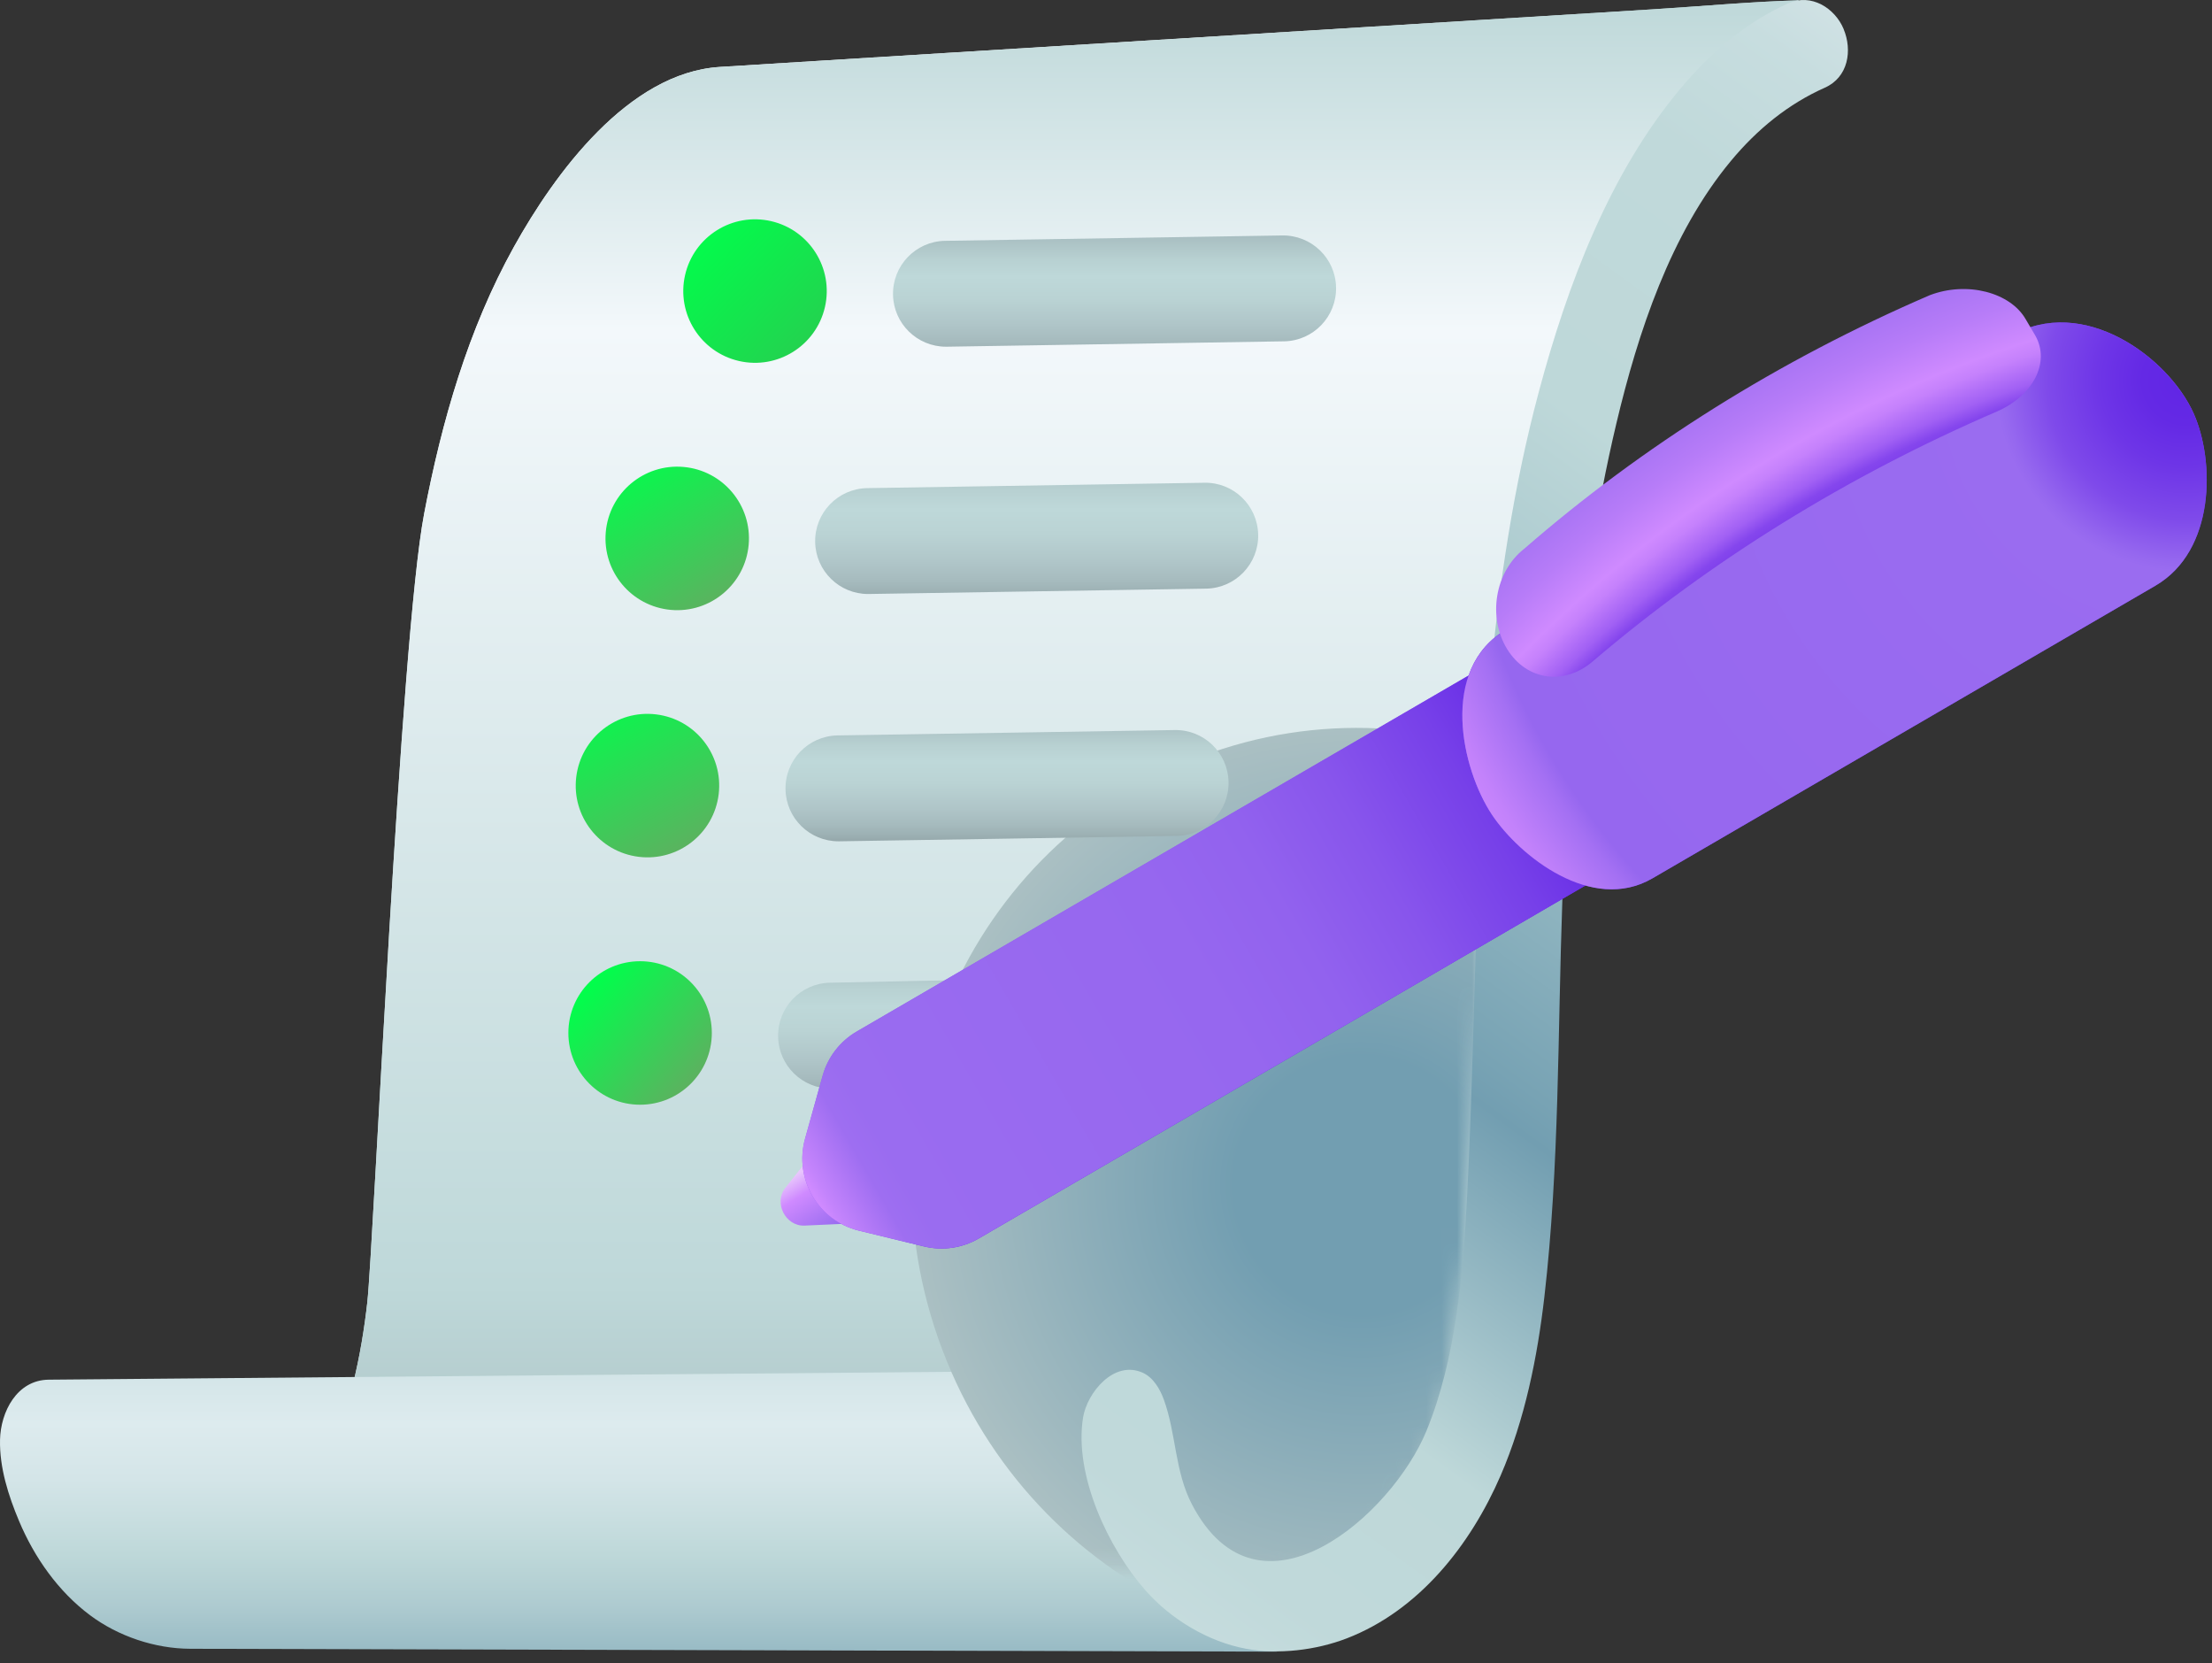 <?xml version="1.0" encoding="UTF-8"?> <svg xmlns="http://www.w3.org/2000/svg" width="145" height="109" viewBox="0 0 145 109" fill="none"><rect x="0" y="0" width="145" height="109" fill="#333333" stroke="none"/> <path d="M101.729 24.707C103.874 17.09 107.339 8.597 113.732 3.456C115.024 2.418 116.804 1.104 117.912 0.021C114.889 0.101 111.352 0.426 108.333 0.612C101.047 1.062 70.597 2.941 62.658 3.431C57.504 3.749 52.35 4.067 47.195 4.386C41.178 4.757 36.349 11.392 33.686 16.182C30.682 21.586 28.955 27.625 27.802 33.669C26.24 41.862 24.486 81.663 24.077 85.348C23.352 91.871 20.786 102.309 12.505 102.379C15.829 102.379 78.365 102.826 83.234 102.822C88.914 102.816 92.259 98.32 94.154 93.475C96.477 87.537 97.089 61.86 97.401 55.205C97.713 48.535 100.762 28.142 101.729 24.706V24.707Z" fill="url(#paint0_radial_0_192)"></path> <path d="M101.729 24.707C103.874 17.09 107.339 8.597 113.732 3.456C115.024 2.418 116.804 1.104 117.912 0.021C114.889 0.101 111.352 0.426 108.333 0.612C101.047 1.062 70.597 2.941 62.658 3.431C57.504 3.749 52.35 4.067 47.195 4.386C41.178 4.757 36.349 11.392 33.686 16.182C30.682 21.586 28.955 27.625 27.802 33.669C26.24 41.862 24.486 81.663 24.077 85.348C23.352 91.871 20.786 102.309 12.505 102.379C15.829 102.379 78.365 102.826 83.234 102.822C88.914 102.816 92.259 98.32 94.154 93.475C96.477 87.537 97.089 61.86 97.401 55.205C97.713 48.535 100.762 28.142 101.729 24.706V24.707Z" fill="url(#paint1_linear_0_192)"></path> <path d="M81.546 107.402C78.311 106.663 76.134 104.71 74.364 101.963C73.053 99.928 71.923 97.74 71.505 95.34C71.083 92.913 71.645 91.125 73.98 89.806C71.618 89.81 4.206 90.406 3.195 90.415C1.104 90.433 0.043 92.53 0.002 94.346C-0.04 96.174 0.551 98.021 1.253 99.688C2.255 102.069 3.823 104.301 5.907 105.855C7.745 107.227 10.152 108.044 12.481 108.05C12.481 108.05 83.71 108.237 83.718 108.237C82.835 108.004 82.317 107.578 81.545 107.402H81.546Z" fill="url(#paint2_linear_0_192)"></path> <mask id="mask0_0_192" style="mask-type:luminance" maskUnits="userSpaceOnUse" x="12" y="0" width="106" height="103"> <path d="M101.729 24.707C103.874 17.09 107.339 8.597 113.732 3.456C115.024 2.418 116.804 1.104 117.912 0.021C114.889 0.101 111.352 0.426 108.333 0.612C101.047 1.062 70.597 2.941 62.658 3.431C57.504 3.749 52.35 4.067 47.195 4.386C41.178 4.757 36.349 11.392 33.686 16.182C30.682 21.586 28.955 27.625 27.802 33.669C26.24 41.862 24.486 81.663 24.077 85.348C23.352 91.871 20.786 102.309 12.505 102.379C15.829 102.379 78.365 102.826 83.234 102.822C88.914 102.816 92.259 98.32 94.154 93.475C96.477 87.537 97.089 61.86 97.401 55.205C97.713 48.535 100.762 28.142 101.729 24.706V24.707Z" fill="white"></path> </mask> <g mask="url(#mask0_0_192)"> <path d="M100.186 106.368C115.473 100.585 123.056 83.185 117.124 67.503C111.192 51.821 93.991 43.795 78.705 49.578C63.418 55.36 55.835 72.76 61.767 88.443C67.699 104.125 84.9 112.15 100.186 106.368Z" fill="url(#paint3_radial_0_192)"></path> </g> <path d="M120.854 1.903C120.274 0.516 118.723 -0.443 117.249 0.209C114.624 1.373 112.279 3.285 110.202 5.751C105.496 11.34 102.741 18.688 100.875 25.664C99.217 31.86 98.248 38.321 97.671 44.705C97.248 49.372 97.017 54.062 96.85 58.744C96.615 65.331 96.506 71.927 96.164 78.51C95.903 83.545 95.436 89.06 93.508 93.767C91.251 99.275 82.52 106.989 78.136 98.591C77.001 96.418 77.108 93.96 76.288 91.711C76.037 91.026 75.603 90.276 74.912 89.962C73.021 89.102 71.253 91.279 70.994 92.906C70.396 96.66 72.638 101.441 75.087 104.223C76.75 106.113 79.197 107.587 81.673 108.047C83.796 108.441 86.268 108.144 88.28 107.369C93.025 105.539 96.395 101.249 98.366 96.702C99.955 93.034 100.781 88.938 101.237 84.98C102.227 76.392 102.106 67.696 102.412 59.067C102.575 54.497 102.798 49.923 103.208 45.368C103.74 39.447 104.584 33.513 105.961 27.727C107.372 21.797 109.508 15.303 113.459 10.551C115.208 8.447 117.242 6.805 119.618 5.748C121.165 5.06 121.434 3.297 120.851 1.903H120.854Z" fill="url(#paint4_linear_0_192)"></path> <path d="M62.007 22.72C60.124 22.72 58.578 21.213 58.539 19.322C58.5 17.406 60.021 15.821 61.937 15.783L84.042 15.431C85.957 15.396 87.542 16.913 87.581 18.828C87.62 20.744 86.099 22.329 84.183 22.368L62.079 22.72C62.054 22.72 62.03 22.72 62.007 22.72V22.72Z" fill="url(#paint5_linear_0_192)"></path> <path d="M54.075 20.126C54.656 17.596 53.075 15.073 50.544 14.492C48.013 13.911 45.49 15.491 44.909 18.022C44.328 20.553 45.909 23.076 48.44 23.657C50.971 24.238 53.493 22.657 54.075 20.126Z" fill="url(#paint6_linear_0_192)"></path> <path d="M49.077 35.693C49.303 33.106 47.389 30.826 44.802 30.6C42.215 30.374 39.934 32.288 39.709 34.875C39.483 37.462 41.397 39.743 43.984 39.969C46.571 40.194 48.851 38.28 49.077 35.693Z" fill="url(#paint7_linear_0_192)"></path> <path d="M47.11 52.049C47.422 49.471 45.586 47.128 43.008 46.816C40.43 46.503 38.087 48.34 37.774 50.918C37.462 53.496 39.298 55.839 41.877 56.151C44.454 56.464 46.798 54.627 47.11 52.049Z" fill="url(#paint8_linear_0_192)"></path> <path d="M41.959 72.396C44.556 72.396 46.661 70.29 46.661 67.694C46.661 65.097 44.556 62.992 41.959 62.992C39.362 62.992 37.257 65.097 37.257 67.694C37.257 70.29 39.362 72.396 41.959 72.396Z" fill="url(#paint9_linear_0_192)"></path> <path d="M56.903 38.927C55.02 38.927 53.474 37.42 53.435 35.528C53.396 33.613 54.917 32.028 56.833 31.989L78.936 31.637C80.853 31.593 82.436 33.119 82.475 35.035C82.515 36.951 80.993 38.535 79.078 38.574L56.975 38.926C56.951 38.926 56.926 38.926 56.903 38.926V38.927Z" fill="url(#paint10_linear_0_192)"></path> <path d="M54.959 55.133C53.076 55.133 51.53 53.626 51.492 51.735C51.452 49.819 52.974 48.234 54.889 48.196L76.993 47.843C78.91 47.805 80.493 49.325 80.532 51.241C80.572 53.157 79.05 54.742 77.135 54.781L55.031 55.133C55.007 55.133 54.983 55.133 54.959 55.133V55.133Z" fill="url(#paint11_linear_0_192)"></path> <path d="M54.473 71.339C52.59 71.339 51.044 69.832 51.006 67.941C50.966 66.025 52.488 64.441 54.404 64.401L71.646 64.049C73.564 64.002 75.146 65.531 75.186 67.447C75.225 69.363 73.704 70.947 71.788 70.986L54.545 71.338C54.521 71.338 54.497 71.338 54.473 71.338V71.339Z" fill="url(#paint12_linear_0_192)"></path> <path d="M56.228 80.159L52.739 80.317C51.492 80.374 50.7 78.821 51.477 77.843L53.626 75.14C54.248 74.357 55.471 74.534 55.968 75.48L57.308 78.026C57.813 78.986 57.243 80.113 56.228 80.159H56.228Z" fill="url(#paint13_linear_0_192)"></path> <path d="M118.057 44.188L115.029 38.981C113.679 36.66 110.703 35.873 108.383 37.223L74.653 56.843L64.238 62.9L56.163 67.597C55.069 68.234 54.266 69.272 53.925 70.491L52.773 74.619C52.034 77.267 53.636 80.001 56.308 80.65L60.567 81.684C61.787 81.98 63.073 81.793 64.158 81.162L116.299 50.835C118.62 49.485 119.407 46.51 118.057 44.189V44.188Z" fill="url(#paint14_linear_0_192)"></path> <path d="M118.057 44.188L115.029 38.981C113.679 36.66 110.703 35.873 108.383 37.223L74.653 56.843L64.238 62.9L56.163 67.597C55.069 68.234 54.266 69.272 53.925 70.491L52.773 74.619C52.034 77.267 53.636 80.001 56.308 80.65L60.567 81.684C61.787 81.98 63.073 81.793 64.158 81.162L116.299 50.835C118.62 49.485 119.407 46.51 118.057 44.189V44.188Z" fill="url(#paint15_linear_0_192)"></path> <path d="M141.291 38.384C141.291 38.384 108.374 57.531 108.319 57.562C104.349 59.872 99.611 56.106 97.804 53.395C95.813 50.408 94.299 43.834 98.761 41.238C98.761 41.238 131.763 22.043 131.781 22.032C136.541 19.263 142.154 23.424 143.797 27.094C145.194 30.215 145.221 36.098 141.291 38.383V38.384Z" fill="url(#paint16_linear_0_192)"></path> <path d="M141.291 38.384C141.291 38.384 108.374 57.531 108.319 57.562C104.349 59.872 99.611 56.106 97.804 53.395C95.813 50.408 94.299 43.834 98.761 41.238C98.761 41.238 131.763 22.043 131.781 22.032C136.541 19.263 142.154 23.424 143.797 27.094C145.194 30.215 145.221 36.098 141.291 38.383V38.384Z" fill="url(#paint17_radial_0_192)"></path> <path d="M99.909 35.968C107.639 29.243 116.613 23.603 126.497 19.346C128.94 18.41 131.784 19.162 132.789 20.924C132.996 21.276 133.204 21.629 133.413 21.983C134.421 23.75 133.267 25.938 130.897 26.969C121.066 31.205 112.126 36.76 104.406 43.343C102.545 44.938 100.075 44.61 98.794 42.535C97.516 40.463 97.974 37.488 99.909 35.967V35.968Z" fill="url(#paint18_radial_0_192)"></path> <defs> <radialGradient id="paint0_radial_0_192" cx="0" cy="0" r="1" gradientUnits="userSpaceOnUse" gradientTransform="translate(-152.838 47.532) scale(284.298 284.298)"> <stop offset="0.63" stop-color="#C0D9DA"></stop> <stop offset="0.65" stop-color="#D7E7E9"></stop> <stop offset="0.67" stop-color="#E6F0F3"></stop> <stop offset="0.7" stop-color="#F0F6F9"></stop> <stop offset="0.73" stop-color="#F3F8FB"></stop> <stop offset="0.82" stop-color="#F3F8FB"></stop> <stop offset="0.85" stop-color="#EAF2F5"></stop> <stop offset="0.89" stop-color="#D1E3E5"></stop> <stop offset="0.92" stop-color="#BED8D9"></stop> <stop offset="0.95" stop-color="#B9D2D3"></stop> <stop offset="0.99" stop-color="#ABC1C3"></stop> <stop offset="1" stop-color="#A6BBBE"></stop> </radialGradient> <linearGradient id="paint1_linear_0_192" x1="65.209" y1="0.021" x2="65.209" y2="102.822" gradientUnits="userSpaceOnUse"> <stop stop-color="#BED8D9"></stop> <stop offset="0.21" stop-color="#F3F8FB"></stop> <stop offset="0.82" stop-color="#BED8D9"></stop> <stop offset="0.91" stop-color="#B2C9CB"></stop> <stop offset="0.99" stop-color="#A6BBBE"></stop> </linearGradient> <linearGradient id="paint2_linear_0_192" x1="41.86" y1="85.873" x2="41.86" y2="113.455" gradientUnits="userSpaceOnUse"> <stop stop-color="#BED8D9"></stop> <stop offset="0.03" stop-color="#C2DADB"></stop> <stop offset="0.17" stop-color="#D5E6E9"></stop> <stop offset="0.27" stop-color="#DDEBEE"></stop> <stop offset="0.4" stop-color="#D4E5E8"></stop> <stop offset="0.58" stop-color="#BED8D9"></stop> <stop offset="0.7" stop-color="#AECBD0"></stop> <stop offset="0.91" stop-color="#84ACBA"></stop> <stop offset="1" stop-color="#729EB1"></stop> </linearGradient> <radialGradient id="paint3_radial_0_192" cx="0" cy="0" r="1" gradientUnits="userSpaceOnUse" gradientTransform="translate(89.23 77.67) rotate(-20.72) scale(29.575 30.218)"> <stop offset="0.28" stop-color="#729EB1"></stop> <stop offset="1" stop-color="#ABC0C3"></stop> </radialGradient> <linearGradient id="paint4_linear_0_192" x1="138.448" y1="4.631" x2="62.233" y2="109.577" gradientUnits="userSpaceOnUse"> <stop stop-color="#E3ECF1"></stop> <stop offset="0.04" stop-color="#D5E4E7"></stop> <stop offset="0.09" stop-color="#C7DDDF"></stop> <stop offset="0.16" stop-color="#C0D9DA"></stop> <stop offset="0.3" stop-color="#BED8D9"></stop> <stop offset="0.4" stop-color="#AAC9CE"></stop> <stop offset="0.59" stop-color="#78A3B4"></stop> <stop offset="0.61" stop-color="#729EB1"></stop> <stop offset="0.68" stop-color="#93B7C2"></stop> <stop offset="0.77" stop-color="#BED8D9"></stop> <stop offset="0.87" stop-color="#C0D9DA"></stop> <stop offset="0.93" stop-color="#C8DDDF"></stop> <stop offset="0.97" stop-color="#D6E5E8"></stop> <stop offset="1" stop-color="#E3ECF1"></stop> </linearGradient> <linearGradient id="paint5_linear_0_192" x1="73.06" y1="13.35" x2="73.06" y2="26.575" gradientUnits="userSpaceOnUse"> <stop offset="0.14" stop-color="#A6BBBE"></stop> <stop offset="0.16" stop-color="#A8BEC1"></stop> <stop offset="0.28" stop-color="#B8D1D2"></stop> <stop offset="0.36" stop-color="#BED8D9"></stop> <stop offset="0.47" stop-color="#BAD3D4"></stop> <stop offset="0.6" stop-color="#AFC5C8"></stop> <stop offset="0.68" stop-color="#A6BBBE"></stop> <stop offset="0.74" stop-color="#9BAFB2"></stop> <stop offset="0.85" stop-color="#809093"></stop> <stop offset="0.9" stop-color="#717F82"></stop> </linearGradient> <linearGradient id="paint6_linear_0_192" x1="47.14" y1="37.493" x2="25.794" y2="16.745" gradientUnits="userSpaceOnUse"> <stop stop-color="#38B852"></stop> <stop offset="0.567" stop-color="#00FF4B"></stop> <stop offset="1" stop-color="#5AB35F"></stop> </linearGradient> <linearGradient id="paint7_linear_0_192" x1="32.69" y1="23.942" x2="43.49" y2="41.483" gradientUnits="userSpaceOnUse"> <stop stop-color="#38B852"></stop> <stop offset="0.463" stop-color="#00FF4B"></stop> <stop offset="1" stop-color="#5AB35F"></stop> </linearGradient> <linearGradient id="paint8_linear_0_192" x1="30.388" y1="38.675" x2="40.787" y2="57.738" gradientUnits="userSpaceOnUse"> <stop stop-color="#38B852"></stop> <stop offset="0.463" stop-color="#00FF4B"></stop> <stop offset="1" stop-color="#5AB35F"></stop> </linearGradient> <linearGradient id="paint9_linear_0_192" x1="23.481" y1="69.523" x2="36.111" y2="80.941" gradientUnits="userSpaceOnUse"> <stop stop-color="#38B852"></stop> <stop offset="0.463" stop-color="#00FF4B"></stop> <stop offset="1" stop-color="#5AB35F"></stop> </linearGradient> <linearGradient id="paint10_linear_0_192" x1="67.956" y1="28.101" x2="67.956" y2="42.752" gradientUnits="userSpaceOnUse"> <stop offset="0.14" stop-color="#A6BBBE"></stop> <stop offset="0.16" stop-color="#A8BEC1"></stop> <stop offset="0.28" stop-color="#B8D1D2"></stop> <stop offset="0.36" stop-color="#BED8D9"></stop> <stop offset="0.47" stop-color="#BAD3D4"></stop> <stop offset="0.6" stop-color="#AFC5C8"></stop> <stop offset="0.68" stop-color="#A6BBBE"></stop> <stop offset="0.74" stop-color="#9BAFB2"></stop> <stop offset="0.85" stop-color="#809093"></stop> <stop offset="0.9" stop-color="#717F82"></stop> </linearGradient> <linearGradient id="paint11_linear_0_192" x1="66.013" y1="45.293" x2="66.013" y2="58.122" gradientUnits="userSpaceOnUse"> <stop offset="0.14" stop-color="#A6BBBE"></stop> <stop offset="0.16" stop-color="#A8BEC1"></stop> <stop offset="0.28" stop-color="#B8D1D2"></stop> <stop offset="0.36" stop-color="#BED8D9"></stop> <stop offset="0.47" stop-color="#BAD3D4"></stop> <stop offset="0.6" stop-color="#AFC5C8"></stop> <stop offset="0.68" stop-color="#A6BBBE"></stop> <stop offset="0.74" stop-color="#9BAFB2"></stop> <stop offset="0.85" stop-color="#809093"></stop> <stop offset="0.9" stop-color="#717F82"></stop> </linearGradient> <linearGradient id="paint12_linear_0_192" x1="63.096" y1="60.654" x2="63.096" y2="75.357" gradientUnits="userSpaceOnUse"> <stop offset="0.14" stop-color="#A6BBBE"></stop> <stop offset="0.16" stop-color="#A8BEC1"></stop> <stop offset="0.28" stop-color="#B8D1D2"></stop> <stop offset="0.36" stop-color="#BED8D9"></stop> <stop offset="0.47" stop-color="#BAD3D4"></stop> <stop offset="0.6" stop-color="#AFC5C8"></stop> <stop offset="0.68" stop-color="#A6BBBE"></stop> <stop offset="0.74" stop-color="#9BAFB2"></stop> <stop offset="0.85" stop-color="#809093"></stop> <stop offset="0.9" stop-color="#717F82"></stop> </linearGradient> <linearGradient id="paint13_linear_0_192" x1="53.001" y1="76.45" x2="55.241" y2="80.016" gradientUnits="userSpaceOnUse"> <stop stop-color="#E8C7FC"></stop> <stop offset="0.32" stop-color="#CF8AFF"></stop> <stop offset="1" stop-color="#9A6CF0"></stop> </linearGradient> <linearGradient id="paint14_linear_0_192" x1="80.212" y1="52.085" x2="90.248" y2="68.981" gradientUnits="userSpaceOnUse"> <stop stop-color="#8856ED"></stop> <stop offset="0.1" stop-color="#8D5CED"></stop> <stop offset="0.39" stop-color="#9A6CF0"></stop> <stop offset="0.49" stop-color="#9262EE"></stop> <stop offset="0.68" stop-color="#7D48EA"></stop> <stop offset="0.88" stop-color="#6125E5"></stop> </linearGradient> <linearGradient id="paint15_linear_0_192" x1="49.071" y1="80.699" x2="102.814" y2="49.64" gradientUnits="userSpaceOnUse"> <stop offset="0.08" stop-color="#CF8AFF"></stop> <stop offset="0.09" stop-color="#C484FC"></stop> <stop offset="0.12" stop-color="#AD76F5"></stop> <stop offset="0.14" stop-color="#9E6EF1"></stop> <stop offset="0.17" stop-color="#9A6CF0"></stop> <stop offset="0.55" stop-color="#9667EF"></stop> <stop offset="0.66" stop-color="#9262EE"></stop> <stop offset="0.77" stop-color="#8855EC"></stop> <stop offset="0.89" stop-color="#7740E9"></stop> <stop offset="1" stop-color="#6125E5"></stop> </linearGradient> <linearGradient id="paint16_linear_0_192" x1="115.001" y1="30.651" x2="127.805" y2="51.785" gradientUnits="userSpaceOnUse"> <stop offset="0.04" stop-color="#6125E5"></stop> <stop offset="0.06" stop-color="#682EE6"></stop> <stop offset="0.13" stop-color="#7E49EA"></stop> <stop offset="0.2" stop-color="#8D5CED"></stop> <stop offset="0.27" stop-color="#9668EF"></stop> <stop offset="0.35" stop-color="#9A6CF0"></stop> <stop offset="0.52" stop-color="#8856EC"></stop> <stop offset="0.85" stop-color="#6125E5"></stop> </linearGradient> <radialGradient id="paint17_radial_0_192" cx="0" cy="0" r="1" gradientUnits="userSpaceOnUse" gradientTransform="translate(143.216 25.026) rotate(-38.84) scale(56.631)"> <stop stop-color="#6125E5"></stop> <stop offset="0.05" stop-color="#6429E5"></stop> <stop offset="0.1" stop-color="#6E35E7"></stop> <stop offset="0.16" stop-color="#7F4AEA"></stop> <stop offset="0.21" stop-color="#9668EF"></stop> <stop offset="0.22" stop-color="#9A6CF0"></stop> <stop offset="0.85" stop-color="#9667EF"></stop> <stop offset="0.87" stop-color="#A470F3"></stop> <stop offset="0.93" stop-color="#C382FB"></stop> <stop offset="0.97" stop-color="#CF8AFF"></stop> </radialGradient> <radialGradient id="paint18_radial_0_192" cx="0" cy="0" r="1" gradientUnits="userSpaceOnUse" gradientTransform="translate(158.514 100.072) rotate(138.51) scale(89.003)"> <stop offset="0.82" stop-color="#6125E5"></stop> <stop offset="0.84" stop-color="#6528E5"></stop> <stop offset="0.86" stop-color="#7133E8"></stop> <stop offset="0.88" stop-color="#8546ED"></stop> <stop offset="0.89" stop-color="#A160F4"></stop> <stop offset="0.91" stop-color="#C581FC"></stop> <stop offset="0.92" stop-color="#CF8AFF"></stop> <stop offset="0.95" stop-color="#B77CF8"></stop> <stop offset="1" stop-color="#9A6CF0"></stop> </radialGradient> </defs> </svg> 